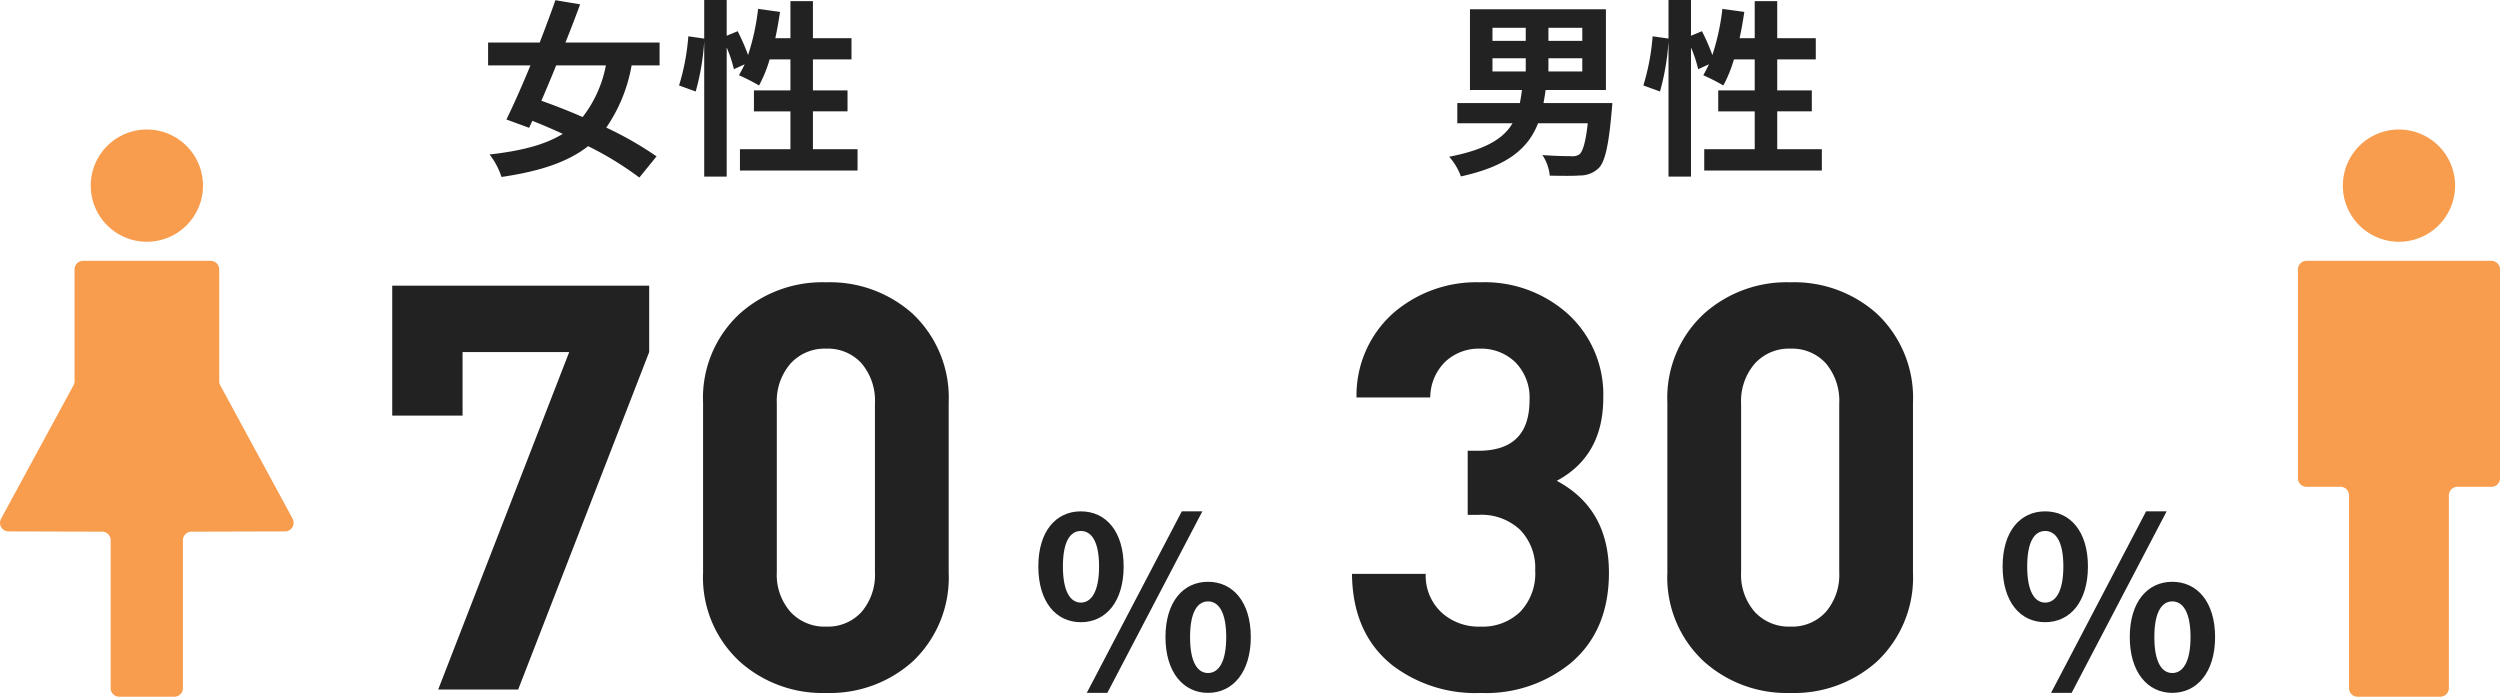 <svg xmlns="http://www.w3.org/2000/svg" width="264.443" height="73.698" viewBox="0 0 264.443 73.698"><g transform="translate(-358.001 -2209.06)"><path d="M-6.738-7.125c2.65,0,4.525-2.175,4.525-5.9,0-3.7-1.875-5.825-4.525-5.825s-4.5,2.125-4.5,5.825C-11.238-9.3-9.388-7.125-6.738-7.125Zm0-2.075c-1.075,0-1.9-1.1-1.9-3.825s.825-3.75,1.9-3.75,1.925,1.025,1.925,3.75S-5.663-9.2-6.738-9.2ZM-6.113.35h2.175l10.05-19.2H3.938ZM6.712.35c2.625,0,4.525-2.2,4.525-5.9,0-3.725-1.9-5.85-4.525-5.85s-4.5,2.125-4.5,5.85C2.212-1.85,4.087.35,6.712.35Zm0-2.1c-1.075,0-1.9-1.075-1.9-3.8s.825-3.775,1.9-3.775S8.638-8.275,8.638-5.55,7.787-1.75,6.712-1.75Z" transform="translate(479.07 2282)" fill="#222"/><path d="M-6.98-10.02A12.8,12.8,0,0,1-9.44-4.56c-1.5-.66-3-1.24-4.36-1.72.5-1.18,1.04-2.44,1.56-3.74Zm5.68,0v-2.42h-9.96c.56-1.38,1.08-2.76,1.56-4.04l-2.62-.44c-.48,1.38-1.06,2.92-1.66,4.48h-5.46v2.42h4.48c-.88,2.14-1.78,4.16-2.54,5.72l2.4.88.34-.74c1.06.42,2.14.88,3.22,1.38-1.88,1.16-4.38,1.8-7.74,2.18a8.019,8.019,0,0,1,1.26,2.38c4.04-.6,7-1.56,9.16-3.26A34.739,34.739,0,0,1-3.44,1.84L-1.62-.4A36.369,36.369,0,0,0-6.94-3.44a16.65,16.65,0,0,0,2.68-6.58ZM14.92-1.16v-4h3.66V-7.38H14.92v-3.28H19V-12.9H14.92v-3.92H12.54v3.92h-1.6c.2-.9.36-1.84.5-2.78L9.12-16a24.206,24.206,0,0,1-1.06,4.88,22.931,22.931,0,0,0-1.1-2.52l-1.16.48v-3.78H3.42v4.08L1.74-13.1A23.77,23.77,0,0,1,.76-7.9l1.76.64a25.487,25.487,0,0,0,.9-5.3V1.74H5.8V-11.92a13.907,13.907,0,0,1,.76,2.3l1.14-.52c-.2.42-.4.8-.6,1.16A21.031,21.031,0,0,1,9.22-7.9a13.662,13.662,0,0,0,1.12-2.76h2.2v3.28H8.68v2.22h3.86v4H7.2V1.1H19.64V-1.16Z" transform="translate(429.07 2226)" fill="#222"/><path d="M-15.2-10.78h3.52v1.4H-15.2Zm0-3.22h3.52v1.38H-15.2Zm9.5,1.38H-9.28V-14H-5.7Zm0,3.24H-9.28v-1.4H-5.7ZM-9.8-6.04c.08-.46.16-.9.22-1.38H-3.2v-8.54H-17.58v8.54h5.5c-.06.48-.14.94-.22,1.38h-6.62V-3.9h5.84c-.94,1.6-2.8,2.78-6.7,3.54a6.383,6.383,0,0,1,1.24,2.08c5.04-1.1,7.16-3.04,8.16-5.62h5.26C-5.34-1.92-5.64-.92-6-.62a1.257,1.257,0,0,1-.88.2c-.54,0-1.8-.02-3.04-.12a4.715,4.715,0,0,1,.78,2.18c1.26.02,2.48.04,3.18-.02a2.811,2.811,0,0,0,2-.78C-3.32.2-2.92-1.44-2.6-5.08c.04-.32.08-.96.08-.96ZM14.92-1.16v-4h3.66V-7.38H14.92v-3.28H19V-12.9H14.92v-3.92H12.54v3.92h-1.6c.2-.9.36-1.84.5-2.78L9.12-16a24.206,24.206,0,0,1-1.06,4.88,22.931,22.931,0,0,0-1.1-2.52l-1.16.48v-3.78H3.42v4.08L1.74-13.1A23.77,23.77,0,0,1,.76-7.9l1.76.64a25.487,25.487,0,0,0,.9-5.3V1.74H5.8V-11.92a13.907,13.907,0,0,1,.76,2.3l1.14-.52c-.2.42-.4.8-.6,1.16A21.031,21.031,0,0,1,9.22-7.9a13.662,13.662,0,0,0,1.12-2.76h2.2v3.28H8.68v2.22h3.86v4H7.2V1.1H19.64V-1.16Z" transform="translate(531.07 2226)" fill="#222"/><path d="M-6.738-7.125c2.65,0,4.525-2.175,4.525-5.9,0-3.7-1.875-5.825-4.525-5.825s-4.5,2.125-4.5,5.825C-11.238-9.3-9.388-7.125-6.738-7.125Zm0-2.075c-1.075,0-1.9-1.1-1.9-3.825s.825-3.75,1.9-3.75,1.925,1.025,1.925,3.75S-5.663-9.2-6.738-9.2ZM-6.113.35h2.175l10.05-19.2H3.938ZM6.712.35c2.625,0,4.525-2.2,4.525-5.9,0-3.725-1.9-5.85-4.525-5.85s-4.5,2.125-4.5,5.85C2.212-1.85,4.087.35,6.712.35Zm0-2.1c-1.075,0-1.9-1.075-1.9-3.8s.825-3.775,1.9-3.775S8.638-8.275,8.638-5.55,7.787-1.75,6.712-1.75Z" transform="translate(581.07 2282)" fill="#222"/><path d="M-2.4-35.7-16.26,0h-8.46l13.86-35.7H-22.14v6.72h-7.44V-42.72H-2.4ZM29.28-12.36a12.2,12.2,0,0,1-3.84,9.42A13.112,13.112,0,0,1,16.32.36,13.112,13.112,0,0,1,7.2-2.94a12.1,12.1,0,0,1-3.9-9.42v-18a12.1,12.1,0,0,1,3.9-9.42,13.112,13.112,0,0,1,9.12-3.3,13.112,13.112,0,0,1,9.12,3.3,12.2,12.2,0,0,1,3.84,9.42Zm-7.8-.06V-30.24a6.118,6.118,0,0,0-1.41-4.26,4.809,4.809,0,0,0-3.75-1.56,4.858,4.858,0,0,0-3.78,1.59,6.061,6.061,0,0,0-1.44,4.23v17.82a5.949,5.949,0,0,0,1.44,4.2,4.9,4.9,0,0,0,3.78,1.56,4.809,4.809,0,0,0,3.75-1.56A6.027,6.027,0,0,0,21.48-12.42Z" transform="translate(429.07 2282)" fill="#222"/><path d="M-2.88-12.36q0,6.12-4.02,9.54A14.166,14.166,0,0,1-16.44.36,14.476,14.476,0,0,1-25.8-2.58q-4.2-3.36-4.26-9.66h7.8a5.3,5.3,0,0,0,1.8,4.2,5.842,5.842,0,0,0,4.02,1.38,5.7,5.7,0,0,0,4.17-1.56,5.857,5.857,0,0,0,1.59-4.38,5.8,5.8,0,0,0-1.59-4.29,5.96,5.96,0,0,0-4.41-1.59h-1.14v-6.78h1.14q5.4,0,5.4-5.34a5.31,5.31,0,0,0-1.5-4.02,5.162,5.162,0,0,0-3.72-1.44,5.18,5.18,0,0,0-3.69,1.38,5.32,5.32,0,0,0-1.59,3.78h-7.8a11.633,11.633,0,0,1,3.84-8.88,13.416,13.416,0,0,1,9.24-3.3,13.164,13.164,0,0,1,9.36,3.42,11.527,11.527,0,0,1,3.66,8.82q0,6.12-4.92,8.76Q-2.88-19.14-2.88-12.36Zm32.16,0a12.2,12.2,0,0,1-3.84,9.42A13.112,13.112,0,0,1,16.32.36,13.112,13.112,0,0,1,7.2-2.94a12.1,12.1,0,0,1-3.9-9.42v-18a12.1,12.1,0,0,1,3.9-9.42,13.112,13.112,0,0,1,9.12-3.3,13.112,13.112,0,0,1,9.12,3.3,12.2,12.2,0,0,1,3.84,9.42Zm-7.8-.06V-30.24a6.118,6.118,0,0,0-1.41-4.26,4.809,4.809,0,0,0-3.75-1.56,4.858,4.858,0,0,0-3.78,1.59,6.061,6.061,0,0,0-1.44,4.23v17.82a5.949,5.949,0,0,0,1.44,4.2,4.9,4.9,0,0,0,3.78,1.56,4.809,4.809,0,0,0,3.75-1.56A6.027,6.027,0,0,0,21.48-12.42Z" transform="translate(531.07 2282)" fill="#222"/><path d="M150.169,5.936A5.937,5.937,0,1,1,144.232,0a5.937,5.937,0,0,1,5.937,5.937" transform="translate(229.304 2222.759)" fill="#f89d4e"/><path d="M30.96,227.453,23.3,213.337a.906.906,0,0,1-.11-.432V201.076a.906.906,0,0,0-.906-.906H8.792a.906.906,0,0,0-.906.906V212.9a.906.906,0,0,1-.11.432L.112,227.453a.906.906,0,0,0,.794,1.339l9.9.028a.906.906,0,0,1,.9.906v15.645a.906.906,0,0,0,.906.906h5.833a.906.906,0,0,0,.906-.906V229.726a.906.906,0,0,1,.9-.906l9.9-.028a.906.906,0,0,0,.794-1.339" transform="translate(358 2036.48)" fill="#f89d4e"/><path d="M20.467,200.17H.906a.906.906,0,0,0-.906.906v22.09a.906.906,0,0,0,.906.906H4.5a.906.906,0,0,1,.906.906v20.392a.906.906,0,0,0,.906.906H15.06a.906.906,0,0,0,.906-.906V224.979a.906.906,0,0,1,.906-.906h3.595a.906.906,0,0,0,.906-.906v-22.09a.906.906,0,0,0-.906-.906" transform="translate(601.07 2036.48)" fill="#f89d4e"/><path d="M80.308,5.936A5.937,5.937,0,1,1,74.371,0a5.937,5.937,0,0,1,5.937,5.937" transform="translate(537.386 2222.759)" fill="#f89d4e"/></g></svg>